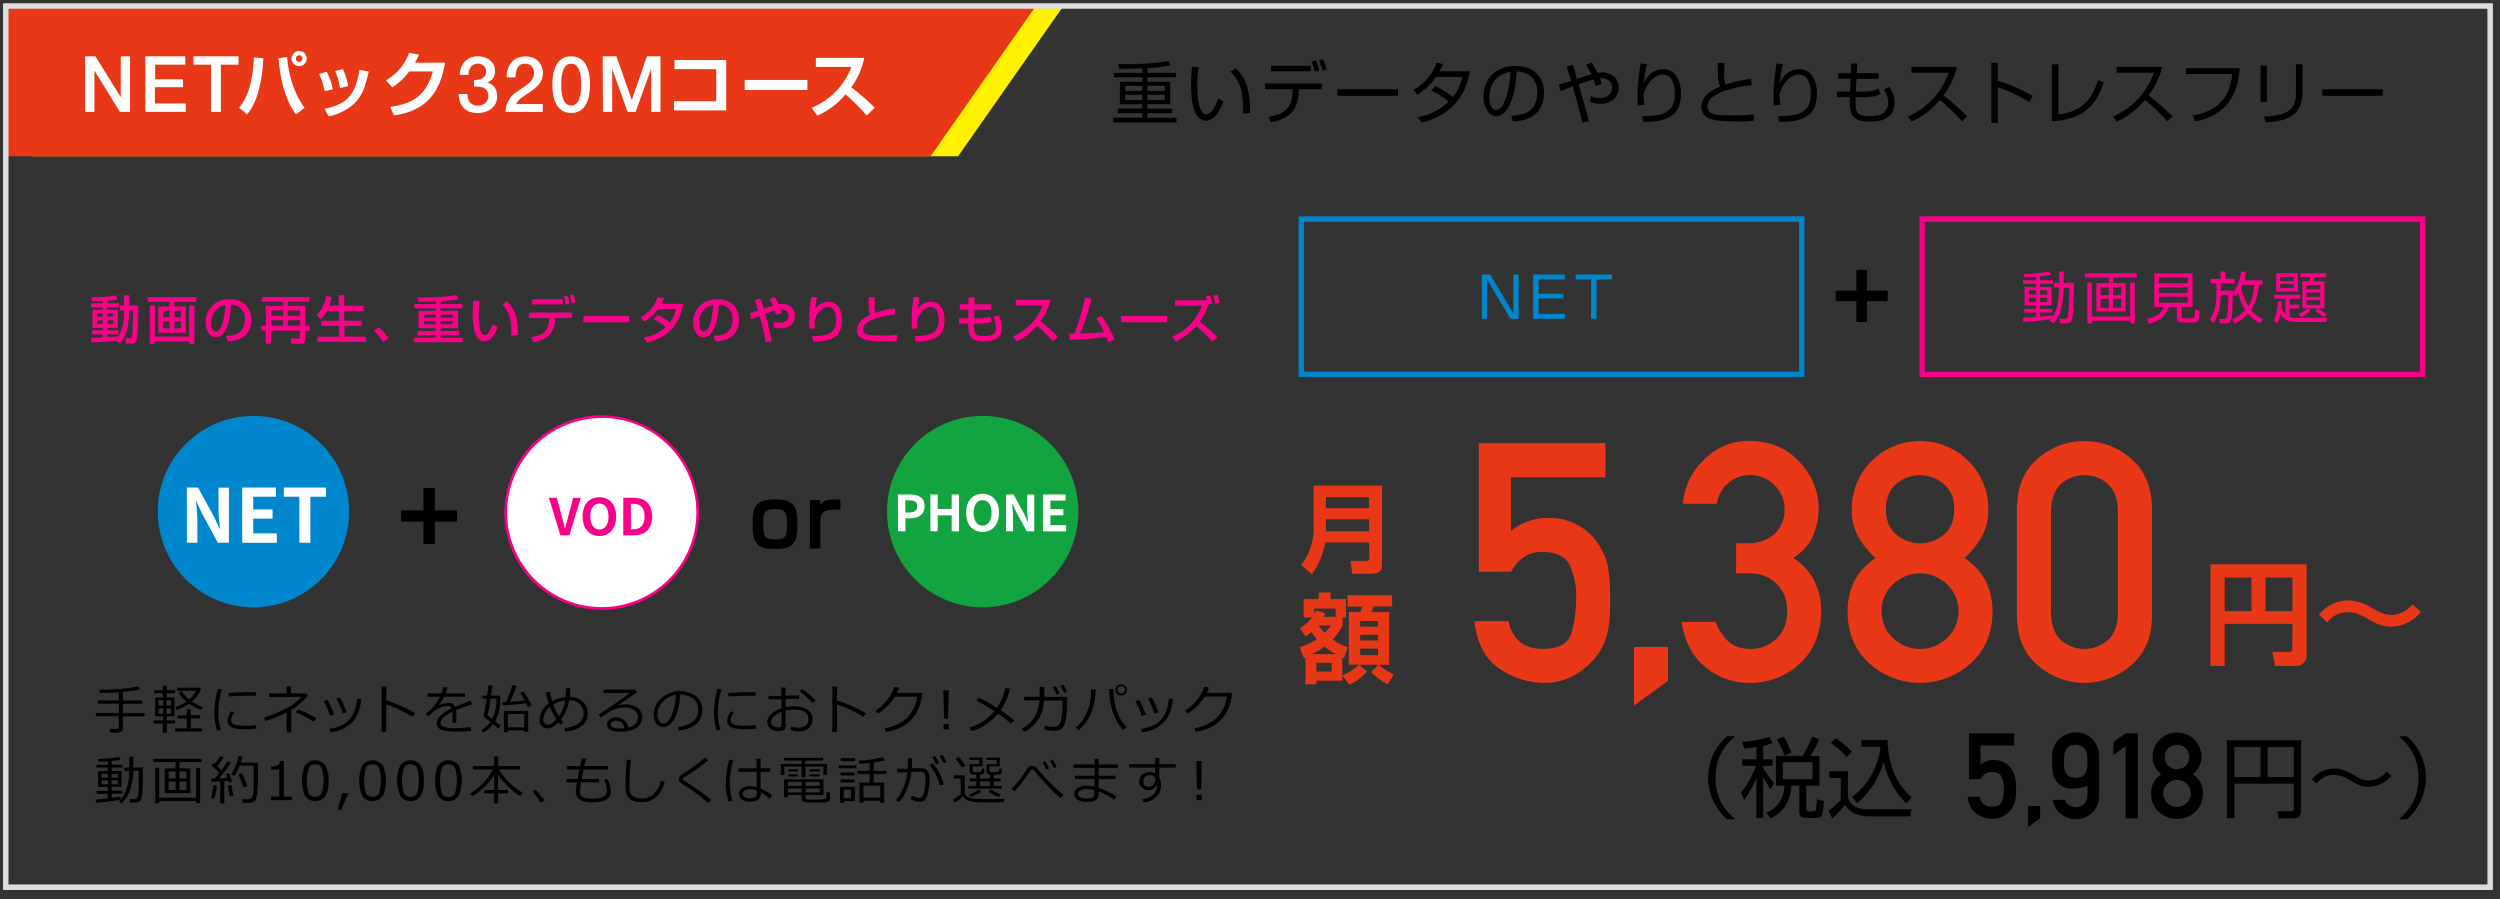 <svg id="レイヤー_1" data-name="レイヤー 1" xmlns="http://www.w3.org/2000/svg" width="912" height="328" viewBox="0 0 912 328"><rect x="0" y="0" width="912" height="328" fill="#333333" stroke="none"/><defs><style>.cls-1{fill:#fff100;}.cls-2{fill:#e93817;}.cls-3{fill:#fa0089;}.cls-4{fill:#fff;}.cls-5{fill:#ddd;}.cls-6{fill:#0086cd;}.cls-7{fill:#12a43f;}</style></defs><polygon class="cls-1" points="349.52 57 11.59 57 11.59 1.59 388.35 1.59 349.52 57"/><polygon class="cls-2" points="339.47 57 1.55 57 1.55 1.59 378.3 1.59 339.47 57"/><path d="M418.59,26.58H429v1.64H418.59v1.59h8.29V38h-8.29v1.62h9v1.67h-9v1.69h10.6v1.69H406.12V42.93h10.6V41.24h-8.91V39.57h8.91V38h-8.18V29.81h8.18V28.22H406.37V26.58h10.35V24.93c-4.08.15-6.54.15-8.43.15l-.43-1.69c.78,0,1.72,0,3.14,0a105.48,105.48,0,0,0,11.1-.53,37,37,0,0,0,4.11-.62l.72,1.57a43.14,43.14,0,0,1-8.34,1Zm-1.87,4.73h-6.19v1.86h6.19Zm0,3.26h-6.19v1.91h6.19Zm8.17-3.26h-6.3v1.86h6.3Zm0,3.26h-6.3v1.91h6.3Z"/><path d="M437.28,24.56a40.15,40.15,0,0,0-.47,6.3c0,3.78.29,7.79,1.64,9.93a2,2,0,0,0,1.67.87c1.86,0,3.26-2.94,4.35-5.83l1.84,1.2c-1.52,4.06-3.53,7-6.42,7-4.88,0-5.4-8.76-5.4-12.89,0-2.57.2-5.16.35-6.85Zm16.2,16.87c0-.57,0-1.14,0-1.94,0-8.43-2.44-11-4.63-13.41l2-1.1c1.47,1.37,5.13,4.76,5.13,14.61,0,.67,0,1.12,0,1.6Z"/><path d="M482.19,30.46v2.09h-8.36c-.05,7.74-3.53,10.75-10.13,12.09l-.92-2c5.73-1.09,8.84-3,8.69-10.1h-10V30.46Zm-4-6.45v2H463.68V24Zm1.4,2.07a16.54,16.54,0,0,0-1.12-3.63l1.56-.4a15,15,0,0,1,1.2,3.63Zm2.86-.32a22.53,22.53,0,0,0-1.27-3.69l1.47-.45a18.76,18.76,0,0,1,1.32,3.64Z"/><path d="M510,32.55v2.39H487.9V32.55Z"/><path d="M523.63,31.45a29.9,29.9,0,0,1,6.37,4,16.94,16.94,0,0,0,3.41-7.37h-9.58a20.85,20.85,0,0,1-6.74,6.4l-1.45-1.7a18.18,18.18,0,0,0,8.41-9.88l2.39.45A24,24,0,0,1,525.15,26H536.2c-.82,4.45-3.11,15.18-17.62,18.71l-1.27-2a21.38,21.38,0,0,0,11.15-5.63A29.27,29.27,0,0,0,522.14,33Z"/><path d="M551.26,42.26c3.91-.35,6-1,7.37-2.37,1.91-1.92,2.16-4.75,2.16-6.27,0-2.91-1.44-7.37-7.56-7.54-.05,5-1.92,16.28-7.42,16.28-2.91,0-4.65-3.49-4.65-7.15,0-6.17,4.33-11.15,11.72-11.15,6.92,0,10.35,4.23,10.35,9.71,0,9.46-8,10.33-11.25,10.58Zm-4.4-14.44c-3.56,2.61-3.56,6.94-3.56,7.59,0,1.87.62,4.71,2.56,4.71,1.32,0,2.14-1.32,2.64-2.27A29.93,29.93,0,0,0,551,26.2,9,9,0,0,0,546.86,27.82Z"/><path d="M580.47,22.84a17.27,17.27,0,0,1,2.34,3.76,14.27,14.27,0,0,1,1.7-.15c2.88,0,6,1.67,6,5.4,0,3.29-2.41,6-6.64,6a10.86,10.86,0,0,1-3.81-.68l.32-2.09a7.78,7.78,0,0,0,3.16.65c3.36,0,4.53-2.09,4.53-3.76,0-.6-.19-3.38-3.88-3.43l-.55,0a13.4,13.4,0,0,1,.63,2.19l-2.32.67a9.39,9.39,0,0,0-.62-2.46c-.85.25-1.32.4-5.45,1.82,2.81,9.85,2.89,10.1,3.78,13.51l-2.41.45c-1.37-5.6-1.59-6.35-3.51-13.19-2.09.75-3.09,1.14-4.36,1.67l-.74-2.27c.42-.12,3.71-1.19,4.48-1.44-.18-.55-1.55-5-1.6-5.23l2.24-.62c.15.55.58,1.89.85,2.81.1.33.57,2,.67,2.32,2.64-.9,4-1.3,5.25-1.65a12.76,12.76,0,0,0-2-3.38Z"/><path d="M600.85,23.37a41.65,41.65,0,0,0-1.15,6.74c1.42-2.91,3.91-4.88,7.12-4.88,3.63,0,6.39,3.09,6.39,8.91,0,7.67-4.33,10.33-13.73,10.33l-.43-2.11c7.07,0,11.9-1,11.9-8.09,0-1.22,0-7.05-4.38-7.05-3.48,0-5.6,3.86-6.15,4.93a6.85,6.85,0,0,0-.87,3.09c0,.27.23,2.61.25,2.91l-2.21.32a25,25,0,0,1-.18-3.31,68.46,68.46,0,0,1,1.1-12Z"/><path d="M629.09,23c-.05,1.74-.08,3-.08,4.75a5.82,5.82,0,0,0,.6,3.06,51.1,51.1,0,0,1,9.18-2.06l.25,2.34a43.7,43.7,0,0,0-10.38,2.26c-1.64.62-5.77,2.27-5.77,5.43s3.24,3.31,9.33,3.31a60.73,60.73,0,0,0,7.64-.4l0,2.31a42.29,42.29,0,0,1-6.07.28c-6.7,0-8.37-.35-10.11-1A4.5,4.5,0,0,1,620.63,39c0-3.68,3.53-6.12,7-7.46-.85-1.34-.92-1.74-1-8.56Z"/><path d="M650.44,23.37a42.45,42.45,0,0,0-1.14,6.74c1.42-2.91,3.9-4.88,7.11-4.88,3.64,0,6.4,3.09,6.4,8.91,0,7.67-4.33,10.33-13.74,10.33l-.42-2.11c7.07,0,11.9-1,11.9-8.09,0-1.22,0-7.05-4.38-7.05-3.49,0-5.6,3.86-6.15,4.93a6.85,6.85,0,0,0-.87,3.09c0,.27.22,2.61.25,2.91l-2.22.32a25.4,25.4,0,0,1-.17-3.31,69.07,69.07,0,0,1,1.09-12Z"/><path d="M675.27,23.14h2.27l-.18,3.54h8v2.06h-8.11L677,33.42h2.83c3.71,0,4.78-.75,5.4-1.17l.82,1.92c-.62.42-1.84,1.27-6.39,1.27h-2.74c0,5.67,0,6.87,5.25,6.87,2.89,0,3.93-.45,4.63-.93a4.65,4.65,0,0,0,2-3.93,8.7,8.7,0,0,0-1.55-4.83l2-.92a9.8,9.8,0,0,1,1.86,5.63c0,7-6.54,7-8.68,7-7.47,0-7.62-2.76-7.62-8.93h-4.7v-2h4.78l.19-4.68h-4.57V26.68h4.65Z"/><path d="M696,42.48a27.16,27.16,0,0,0,14.86-15.95H697.27V24.39H713.9A28.61,28.61,0,0,1,709,34.76a107,107,0,0,1,8.66,7.7l-1.84,1.84a78.36,78.36,0,0,0-8.16-7.84,28.09,28.09,0,0,1-10.28,7.86Z"/><path d="M728.81,22.92v6.59a52.08,52.08,0,0,1,12.69,5.55l-1.2,2.22a52.4,52.4,0,0,0-11.49-5.45v13h-2.39V22.92Z"/><path d="M750.89,41.73c8.54-.94,12.22-5.35,14.49-12.59l2.06,1c-2,5.57-5.22,13.51-18.91,14.06V23.47h2.36Z"/><path d="M770.85,42.48a27.16,27.16,0,0,0,14.86-15.95H772.14V24.39h16.63a28.61,28.61,0,0,1-4.93,10.37,105.35,105.35,0,0,1,8.66,7.7l-1.84,1.84a78.36,78.36,0,0,0-8.16-7.84,28,28,0,0,1-10.28,7.86Z"/><path d="M817.08,24.88c-.52,6.1-2.21,16.75-16.3,19.39l-.89-2.11C812.55,40,813.77,31.33,814.35,27h-16.9V24.88Z"/><path d="M827,37.13h-2.34V23.89H827Zm12.94-3.51c0,9.85-7.79,10.58-13.37,11.1l-.67-2.17c6.22-.34,11.65-1.26,11.65-8.16V23.47h2.39Z"/><path d="M869.24,32.55v2.39h-22.1V32.55Z"/><path d="M35,261.28v-1.2h8.4v-3.39H35.72v-1.17h7.63v-3q-4,.32-7,.31l-.15-1.18q9.68-.17,14.22-1.26l.67,1.12a48.79,48.79,0,0,1-6.25.89v3.16h7v1.17h-7v3.39h7.92v1.2H44.82v4.37a1.39,1.39,0,0,1-.54,1.13,2,2,0,0,1-1.29.43H40.16L40,265.89h2.47a1,1,0,0,0,.59-.22.67.67,0,0,0,.28-.51v-3.88Z"/><path d="M56,263.93v-1.12h3.45v-1.5H56.57v-6.85h2.85v-1.58H56.26v-1.09h3.16v-1.68h1.43v1.68h3v1.09h-3v1.58h2.8v6.85h-2.8v1.5h3v1.12h-3v3.37H59.42v-3.37Zm1.89-6.53h1.62v-2H57.86Zm1.62,1H57.86v2h1.62Zm1.26-1h1.6v-2h-1.6Zm1.6,1h-1.6v2h1.6Zm1.52,8.48v-1.15h4.25v-3.61H64.79v-1.17h3.32V258.8h1.46v2.11H73v1.17H69.57v3.61h4.11v1.15ZM69,256.71A20.32,20.32,0,0,1,64.44,259L64,258a18.07,18.07,0,0,0,4-2.06,11.73,11.73,0,0,1-2.81-3.29l1.1-.53A14,14,0,0,0,69,255.14,7.78,7.78,0,0,0,71.43,252H64.68v-1.15h8.17l.51.52a11,11,0,0,1-3.31,4.56,19.67,19.67,0,0,0,4,2L73.29,259A16.74,16.74,0,0,1,69,256.71Z"/><path d="M80.56,266.27l-1.36.31a22.52,22.52,0,0,1-1-6.75,31.85,31.85,0,0,1,1.29-8.57l1.46.26a28.79,28.79,0,0,0-1.3,8.38A22.49,22.49,0,0,0,80.56,266.27Zm12.91-.47a36.69,36.69,0,0,1-3.87.21,18.15,18.15,0,0,1-3.93-.31,3.88,3.88,0,0,1-2-1,2.59,2.59,0,0,1-.67-1.83,5.69,5.69,0,0,1,1.42-3.43l1.1.59a4,4,0,0,0-1.17,2.76A1.4,1.4,0,0,0,85,264a3.78,3.78,0,0,0,1.69.6,22.61,22.61,0,0,0,3,.15,30.7,30.7,0,0,0,3.78-.23Zm-.11-12-2.84,0c-1.3,0-3.67.09-7.08.26,0-.28,0-.71-.06-1.27q4.88-.28,7.92-.29,1.5,0,2,0v.09C93.31,252.86,93.32,253.26,93.36,253.78Z"/><path d="M106.25,267.2H104.6v-7.3A41.67,41.67,0,0,1,96.86,263l-.55-1.3a41.1,41.1,0,0,0,8.14-3.29,18.1,18.1,0,0,0,5.49-4.18H98.12v-1.27h6.44v-2.51h1.61v2.51h5.44l.73.71a21.29,21.29,0,0,1-6.09,5.34Zm9.21-5.19-1,1.22a42.76,42.76,0,0,0-6.58-3.36l.87-1.09A42.43,42.43,0,0,1,115.46,262Z"/><path d="M121.89,260.7l-1.48.48a30.6,30.6,0,0,0-2.29-5.4l1.32-.49c.54,1,.92,1.67,1.15,2.17S121.25,259,121.89,260.7Zm9.94-5.73q-.71,5.89-3.52,8.7a13.27,13.27,0,0,1-7.75,3.48l-.43-1.26c3.6-.52,6.13-1.76,7.61-3.72a13.67,13.67,0,0,0,2.54-7.34Zm-5.34,4.82-1.5.5a28.37,28.37,0,0,0-2.28-5.41l1.32-.52a29.34,29.34,0,0,1,1.33,2.66C125.54,257.48,125.91,258.4,126.49,259.79Z"/><path d="M151.46,260.2l-1,1.31a34.09,34.09,0,0,0-4.7-2.58A36.54,36.54,0,0,0,140.9,257v10h-1.68V250.5h1.7v5.06A46.71,46.71,0,0,1,151.46,260.2Z"/><path d="M166.45,263.68h-1.4v-3.1c0-.37,0-.68,0-.94q-4.35,2.17-4.35,4a1.59,1.59,0,0,0,1,1.41,10.21,10.21,0,0,0,4.11.53,40.29,40.29,0,0,0,5.93-.35l.09,1.37a44.3,44.3,0,0,1-5.2.26q-4.55,0-5.93-.79a2.5,2.5,0,0,1-1.38-2.27,3.78,3.78,0,0,1,1.22-2.6,15.39,15.39,0,0,1,4.26-2.78,1.4,1.4,0,0,0-1.39-.85,8.37,8.37,0,0,0-2.45.41,10.38,10.38,0,0,0-3.25,2.07l-1.56,1.32-.82-1a17.39,17.39,0,0,0,5.16-6.21H156v-1.22H161a14.71,14.71,0,0,0,.68-2.27l1.56.13a13.8,13.8,0,0,1-.64,2.14h7v1.22h-7.53a20,20,0,0,1-1.84,2.88l.14.07a4.93,4.93,0,0,1,1.46-.45,9,9,0,0,1,1.67-.23,2.52,2.52,0,0,1,2.5,1.37l5.57-2.14.63,1.27q-2,.65-5.85,2.09a11.1,11.1,0,0,1,.12,1.79Z"/><path d="M176.26,267.26l-.65-.94a11.59,11.59,0,0,0,3.27-3q-1.11-.87-2.34-1.74a.39.39,0,0,1-.14-.34s0-.21.12-.54.21-1,.4-2.07.39-2.3.62-3.76H176v-1.11h1.67c.27-1.84.43-3.1.46-3.77l1.53.09c-.07.68-.24,1.91-.53,3.68h3.32V255a16,16,0,0,1-1.81,8.11c.94.72,1.6,1.26,2,1.63l-.9,1.08a23.84,23.84,0,0,0-1.82-1.62A12.23,12.23,0,0,1,176.26,267.26Zm3.3-5a14.34,14.34,0,0,0,1.52-7v-.41H179c-.55,3.24-.95,5.27-1.2,6.07Zm3.87-4.89-.19-1.18,1.3-.07a28.33,28.33,0,0,0,2.29-6.17l1.58.27A34.5,34.5,0,0,1,186,256c2.28-.15,4.08-.32,5.4-.49-.57-1-1.12-1.9-1.66-2.7l1.25-.59a42.39,42.39,0,0,1,3,5.15l-1.38.58c-.17-.4-.41-.87-.7-1.4C190.35,256.82,187.49,257.08,183.43,257.34Zm7.83,9.07h-6v.67h-1.45v-7.76h8.89V267h-1.47Zm-6-1.11h6v-4.86h-6Z"/><path d="M205.51,263.54l-1.09.91c-.21-.26-.44-.56-.7-.92q-2.19,2.21-4.18,2.2a2.43,2.43,0,0,1-1.94-.89,3.29,3.29,0,0,1-.75-2.19,6.76,6.76,0,0,1,.88-3.31,8.73,8.73,0,0,1,2.42-2.76,31.89,31.89,0,0,1-1-3.94l1.44-.37a29.84,29.84,0,0,0,.84,3.5,13,13,0,0,1,4.87-1.46c.11-1.19.17-2.28.17-3.29l1.55,0c0,1.27-.09,2.35-.18,3.22a7.09,7.09,0,0,1,4.73,1.7,5.91,5.91,0,0,1-.33,8.93,10.91,10.91,0,0,1-6,1.95l-.35-1.24q7-.69,7-5.44a4.28,4.28,0,0,0-1.48-3.38,5.63,5.63,0,0,0-3.76-1.3,15.06,15.06,0,0,1-3,7C204.91,262.77,205.18,263.13,205.51,263.54Zm-2.57-1.14a24.41,24.41,0,0,1-2.33-4.55,8.15,8.15,0,0,0-1.43,1.62,5.37,5.37,0,0,0-.73,1.63,7.59,7.59,0,0,0-.19,1.71,1.59,1.59,0,0,0,.45,1.1,1.42,1.42,0,0,0,1.07.48C200.67,264.39,201.73,263.73,202.94,262.4ZM201.78,257a24.07,24.07,0,0,0,2.1,4.26,13.39,13.39,0,0,0,2.27-5.69A10.55,10.55,0,0,0,201.78,257Z"/><path d="M229.16,265.39q3.56-.86,3.55-3.65a3.11,3.11,0,0,0-1.31-2.68,5.81,5.81,0,0,0-3.48-.94,11,11,0,0,0-2.91.38,12,12,0,0,0-3.27,1.54,24.64,24.64,0,0,0-2.58,1.77l-.7-1.16q5.76-3.72,11.25-7.82l-9.57,0v-1.26h11.55l.66,1-6.67,4.61.08.11a8,8,0,0,1,2.3-.35,7.46,7.46,0,0,1,4.45,1.25,4,4,0,0,1,1.75,3.45,4.38,4.38,0,0,1-2.14,3.94,10.61,10.61,0,0,1-5.73,1.36q-4.94,0-4.93-2.72a2.14,2.14,0,0,1,1-1.79,3.75,3.75,0,0,1,2.24-.73,4.64,4.64,0,0,1,2.93,1A4.18,4.18,0,0,1,229.16,265.39Zm-1.39.24c-.36-1.81-1.35-2.71-3-2.71a2.54,2.54,0,0,0-1.37.38,1.12,1.12,0,0,0-.61,1c0,1,1.11,1.45,3.35,1.45A11.46,11.46,0,0,0,227.77,265.63Z"/><path d="M247.66,266.46l-.37-1.27a10.61,10.61,0,0,0,5.21-1.77,5.07,5.07,0,0,0,2.16-4.46,5,5,0,0,0-1.75-4.1,7.78,7.78,0,0,0-4.86-1.53,19.6,19.6,0,0,1-1.83,8.49q-1.71,3.4-4.31,3.41a2.91,2.91,0,0,1-2.53-1.37,5.85,5.85,0,0,1-.92-3.33,7.8,7.8,0,0,1,2.8-5.83,10.18,10.18,0,0,1,12.57-.79,5.91,5.91,0,0,1,2.33,4.92,6.53,6.53,0,0,1-2.35,5.44A11,11,0,0,1,247.66,266.46Zm-1.1-13a8,8,0,0,0-4.71,2.48,6.55,6.55,0,0,0-2,4.66,4.42,4.42,0,0,0,.58,2.34,1.79,1.79,0,0,0,1.61,1q1.75,0,3.08-3.3A20.86,20.86,0,0,0,246.56,253.46Z"/><path d="M262.81,266.27l-1.35.31a22.52,22.52,0,0,1-1-6.75,31.5,31.5,0,0,1,1.3-8.57l1.45.26a28.79,28.79,0,0,0-1.3,8.38A22.49,22.49,0,0,0,262.81,266.27Zm12.91-.47a36.36,36.36,0,0,1-3.86.21,18,18,0,0,1-3.93-.31,3.8,3.8,0,0,1-2-1,2.55,2.55,0,0,1-.67-1.83,5.67,5.67,0,0,1,1.41-3.43l1.1.59a4,4,0,0,0-1.16,2.76,1.4,1.4,0,0,0,.63,1.19,3.78,3.78,0,0,0,1.68.6,22.61,22.61,0,0,0,3,.15,30.7,30.7,0,0,0,3.78-.23Zm-.11-12-2.84,0q-1.95,0-7.08.26c0-.28,0-.71-.05-1.27q4.86-.28,7.91-.29,1.51,0,2,0v.09C275.56,252.86,275.58,253.26,275.61,253.78Z"/><path d="M288.34,266.19l.35-1.16a6.74,6.74,0,0,0,2.42.43,4.26,4.26,0,0,0,2.78-.82,2.87,2.87,0,0,0,1-2.35,2.83,2.83,0,0,0-1.36-2.55,7,7,0,0,0-3.79-.87,13.64,13.64,0,0,0-3.15.36v5.68c0,1.21-.92,1.82-2.75,1.82a4.42,4.42,0,0,1-2.78-.93,2.89,2.89,0,0,1-1.19-2.36,4,4,0,0,1,1.49-2.95,9.94,9.94,0,0,1,3.72-2.12v-3.25h-4.71v-1.24h4.67v-3.06h1.55v2.92h4.94V255H286.6v3a14.91,14.91,0,0,1,3.12-.34,8.89,8.89,0,0,1,4.77,1.21,3.79,3.79,0,0,1,1.92,3.37,4.29,4.29,0,0,1-1.34,3.37,5.31,5.31,0,0,1-3.66,1.21A6.65,6.65,0,0,1,288.34,266.19Zm-3.21-6.5a9.05,9.05,0,0,0-2.74,1.63,2.81,2.81,0,0,0-1.1,2,1.71,1.71,0,0,0,.81,1.53,3.21,3.21,0,0,0,1.8.52c.82,0,1.23-.28,1.23-.86Zm12.39-4.11-1.22.87a21.77,21.77,0,0,0-4.63-4.21l1-.88a23.31,23.31,0,0,1,2.61,2A20.64,20.64,0,0,1,297.52,255.58Z"/><path d="M315.88,260.2l-1,1.31a34.09,34.09,0,0,0-4.7-2.58,36.54,36.54,0,0,0-4.87-1.91v10h-1.68V250.5h1.7v5.06A46.71,46.71,0,0,1,315.88,260.2Z"/><path d="M328,250.82a14.43,14.43,0,0,1-.79,1.94h9.17l-.07,1.31a12.35,12.35,0,0,1-.49,2.2,17.52,17.52,0,0,1-.72,2.11,14.86,14.86,0,0,1-1.13,2.2,12.44,12.44,0,0,1-4,4,16.54,16.54,0,0,1-3,1.47,23.26,23.26,0,0,1-3.75,1l-.55-1.36a15.77,15.77,0,0,0,8.3-3.9,13.32,13.32,0,0,0,3.58-7.65h-8.06a18.13,18.13,0,0,1-2.76,3.47,16.58,16.58,0,0,1-3.45,2.68l-.89-1.05a16.62,16.62,0,0,0,4.37-4.05,15.33,15.33,0,0,0,2.53-4.6Z"/><path d="M346.12,251.83l-.26,10.37h-1.47l-.28-10.37Zm0,14.25h-1.93v-2h1.93Z"/><path d="M368.38,251.19a19.9,19.9,0,0,1-3.35,7.89,58.39,58.39,0,0,1,5,3.78L368.77,264a40.17,40.17,0,0,0-4.7-3.7,19.06,19.06,0,0,1-9.68,6.44l-.66-1.32a18.39,18.39,0,0,0,9-6,66,66,0,0,0-6.5-3.79l.91-1.14q3.82,2,6.51,3.71a18.65,18.65,0,0,0,3.06-7.21Z"/><path d="M381,250.57v3.64h8.28v.69c0,2.19,0,3.68-.1,4.46s-.16,1.61-.29,2.47a11.55,11.55,0,0,1-.53,2.24,4.6,4.6,0,0,1-.8,1.46,2.82,2.82,0,0,1-1.14.79,5.56,5.56,0,0,1-1.94.27,20.35,20.35,0,0,1-3.39-.37l0-1.42a15.88,15.88,0,0,0,3.15.35,4.26,4.26,0,0,0,1.27-.2,2.11,2.11,0,0,0,1.08-1,8.55,8.55,0,0,0,.74-2.77,32.77,32.77,0,0,0,.27-4.42v-1.21h-6.76A13,13,0,0,1,373.63,267l-.8-1.12a13.64,13.64,0,0,0,4.53-4.27,13.5,13.5,0,0,0,1.86-6.1h-5.59v-1.33h5.65v-3.64Zm5.53,2.37-1.08.48a22.49,22.49,0,0,0-1.38-2.66l1-.46A19.55,19.55,0,0,1,386.48,252.94Zm2.75-.59-1.08.44a17.77,17.77,0,0,0-1.36-2.61l1-.46A23.53,23.53,0,0,1,389.23,252.35Z"/><path d="M399.67,251.46a23.71,23.71,0,0,1-1.73,9,16.83,16.83,0,0,1-4.51,5.95l-.95-1a16.85,16.85,0,0,0,1.91-2,13,13,0,0,0,1.44-2.2,25.27,25.27,0,0,0,1.11-2.42,14.19,14.19,0,0,0,.77-3.09,35.58,35.58,0,0,0,.35-4.28ZM411,265.23l-1.22,1.06a16.71,16.71,0,0,1-2.8-4.05,19.55,19.55,0,0,1-1.81-5.64,31.9,31.9,0,0,1-.54-5.25h1.57v.15a24.94,24.94,0,0,0,1.13,7.6A15.31,15.31,0,0,0,411,265.23Zm-4.1-13.57a1.87,1.87,0,0,1,.63-1.43,2.1,2.1,0,0,1,1.46-.57,2,2,0,0,1,1.51.6,2,2,0,0,1,0,2.87,2.14,2.14,0,0,1-3,0A2,2,0,0,1,406.91,251.66ZM409,253a1.38,1.38,0,0,0,1-.39,1.27,1.27,0,0,0,.41-.94,1.36,1.36,0,0,0-.41-1,1.31,1.31,0,0,0-1-.4,1.28,1.28,0,0,0-.94.4,1.26,1.26,0,0,0-.41.95A1.38,1.38,0,0,0,409,253Z"/><path d="M418,260.7l-1.48.48a30.6,30.6,0,0,0-2.29-5.4l1.32-.49c.54,1,.92,1.67,1.15,2.17S417.36,259,418,260.7Zm9.94-5.73q-.7,5.89-3.52,8.7a13.27,13.27,0,0,1-7.75,3.48l-.43-1.26c3.6-.52,6.13-1.76,7.61-3.72a13.67,13.67,0,0,0,2.54-7.34Zm-5.34,4.82-1.5.5a28.37,28.37,0,0,0-2.28-5.41l1.32-.52a29.34,29.34,0,0,1,1.33,2.66C421.65,257.48,422,258.4,422.6,259.79Z"/><path d="M441,250.82a13.22,13.22,0,0,1-.79,1.94h9.17l-.07,1.31a13,13,0,0,1-.48,2.2,19.55,19.55,0,0,1-.73,2.11,14,14,0,0,1-1.13,2.2,12.38,12.38,0,0,1-1.68,2.13,12.59,12.59,0,0,1-2.31,1.83,16.54,16.54,0,0,1-3,1.47,23.42,23.42,0,0,1-3.74,1l-.56-1.36a15.77,15.77,0,0,0,8.3-3.9,13.26,13.26,0,0,0,3.58-7.65H439.5a18.59,18.59,0,0,1-2.77,3.47,16.79,16.79,0,0,1-3.44,2.68l-.89-1.05a16.78,16.78,0,0,0,4.37-4.05,15.28,15.28,0,0,0,2.52-4.6Z"/><path d="M35.16,292.83l-.28-1.18c.8,0,2.28-.19,4.44-.43V289.6H35.25v-1.09h4.07v-1.43H35.77V281.3h3.55V280H35.24V279h4.08V277.7c-1.34.11-2.43.16-3.27.16h-.16l-.16-1a43.32,43.32,0,0,0,7.7-.76l.49,1.07c-.7.14-1.75.29-3.17.43V279h3.93V280H40.75v1.26h3.59v5.78H40.75v1.43H44.6v1.09H40.75v1.46c1.65-.18,2.72-.31,3.21-.4v1.06A73,73,0,0,1,35.16,292.83Zm4.21-10.52H37.05v1.42h2.32Zm0,2.35H37.05v1.42h2.32ZM43,282.31H40.71v1.42H43Zm0,2.35H40.71v1.42H43Zm4.48,8.15-.15-1.29h1.49a1.51,1.51,0,0,0,1.07-.33,3.37,3.37,0,0,0,.52-1.71,39.75,39.75,0,0,0,.19-4.58l0-3.72h-2a21.8,21.8,0,0,1-1.16,7.07,11.67,11.67,0,0,1-3.1,4.82l-.93-.77a10.6,10.6,0,0,0,2.65-4.3,20,20,0,0,0,1.09-6.82h-1.8V280h1.8V276h1.45V280H52.1v5.21c0,1.45-.08,2.74-.17,3.84a12.78,12.78,0,0,1-.33,2.31,1.83,1.83,0,0,1-.32.62,1.78,1.78,0,0,1-.52.46,2.1,2.1,0,0,1-.68.27C49.91,292.79,49.06,292.8,47.52,292.81Z"/><path d="M64.06,280.3V278H56V276.8H73.51V278h-8v2.32h3.91v9h-9.3v-9ZM56.65,293V280.12h1.43V291H71.54V280.12H73V293H71.54v-.83H58.08V293Zm4.88-9h2.53v-2.59H61.53Zm2.53,1.11H61.53v3.08h2.53ZM65.5,284H68v-2.59H65.5ZM68,285.11H65.5v3.08H68Z"/><path d="M78.14,291.39l-1.23-.23a17.13,17.13,0,0,0,.85-4.74l1.38.09A19.74,19.74,0,0,1,78.14,291.39Zm2.19,1.7V285c-1.27.09-2.32.15-3.17.19L77,284l1.35,0c.52-.6,1.07-1.28,1.65-2-.9-.93-1.86-1.86-2.86-2.78l.94-.85a4.58,4.58,0,0,1,.35.31,17.68,17.68,0,0,0,1.89-2.92l1.3.48a28.06,28.06,0,0,1-2.38,3.21l1.54,1.54a25.81,25.81,0,0,0,2.16-3.28l1.34.53a57.35,57.35,0,0,1-4.46,5.72l3.11-.17q-.32-1-.48-1.41l1.12-.32a31.43,31.43,0,0,1,1.09,3.11l-1.22.31a5.93,5.93,0,0,0-.19-.67l-1.43.15v8.18Zm3.45-2.53-.63-4,1.3-.15.64,4Zm10.3-6a39.87,39.87,0,0,1-.21,4.47,11,11,0,0,1-.45,2.41,2.19,2.19,0,0,1-.87,1,2.77,2.77,0,0,1-1.49.44H88.48l-.2-1.32h1.48a7.43,7.43,0,0,0,1.3-.07,1.28,1.28,0,0,0,.62-.36,2.09,2.09,0,0,0,.48-.88,12.24,12.24,0,0,0,.3-2.28c.07-1.12.11-2.59.11-4.4v-4.28H87.4A16.69,16.69,0,0,1,85.52,283l-1.16-.57A18.52,18.52,0,0,0,87,275.77l1.49.22a19.22,19.22,0,0,1-.66,2.23h6.28Zm-5.18,2.71c-1-2.48-1.59-4.05-1.93-4.73l1.29-.49a43.49,43.49,0,0,1,2,4.72Z"/><path d="M106.45,291.89H98.86v-1.3h3v-9.8h-3v-1.15a4.79,4.79,0,0,0,2.49-.5,1.91,1.91,0,0,0,.84-1.54h1.34v13h2.92Z"/><path d="M115,292.19a4.11,4.11,0,0,1-3.7-1.8,13.87,13.87,0,0,1,0-11.22,4.66,4.66,0,0,1,7.37,0,10.41,10.41,0,0,1,1.19,5.6,10.57,10.57,0,0,1-1.18,5.62A4.1,4.1,0,0,1,115,292.19Zm0-13.38a2.49,2.49,0,0,0-2.34,1.28,15.37,15.37,0,0,0,0,9.36,2.77,2.77,0,0,0,4.68,0,15.47,15.47,0,0,0,0-9.33A2.46,2.46,0,0,0,115,278.81Z"/><path d="M127.12,289.31l-2.67,6.08h-1.26l1.66-6.08Z"/><path d="M135.89,292.19a4.11,4.11,0,0,1-3.7-1.8,13.93,13.93,0,0,1,0-11.22,4.66,4.66,0,0,1,7.37,0,10.32,10.32,0,0,1,1.19,5.6,10.48,10.48,0,0,1-1.18,5.62A4.09,4.09,0,0,1,135.89,292.19Zm0-13.38a2.51,2.51,0,0,0-2.35,1.28,15.37,15.37,0,0,0,0,9.36,2.78,2.78,0,0,0,4.69,0,15.47,15.47,0,0,0,0-9.33A2.47,2.47,0,0,0,135.89,278.81Z"/><path d="M149.75,292.19a4.11,4.11,0,0,1-3.7-1.8,13.93,13.93,0,0,1,0-11.22,4.66,4.66,0,0,1,7.37,0,10.31,10.31,0,0,1,1.2,5.6,10.47,10.47,0,0,1-1.19,5.62A4.08,4.08,0,0,1,149.75,292.19Zm0-13.38a2.51,2.51,0,0,0-2.35,1.28,15.37,15.37,0,0,0,0,9.36,2.78,2.78,0,0,0,4.69,0,15.47,15.47,0,0,0,0-9.33A2.47,2.47,0,0,0,149.75,278.81Z"/><path d="M163.61,292.19a4.11,4.11,0,0,1-3.7-1.8,10.41,10.41,0,0,1-1.18-5.61c0-2.54.39-4.41,1.19-5.61a4.66,4.66,0,0,1,7.37,0,13.82,13.82,0,0,1,0,11.22A4.08,4.08,0,0,1,163.61,292.19Zm0-13.38a2.51,2.51,0,0,0-2.35,1.28,15.57,15.57,0,0,0,0,9.36,2.5,2.5,0,0,0,2.35,1.29,2.48,2.48,0,0,0,2.34-1.29,15.47,15.47,0,0,0,0-9.33A2.47,2.47,0,0,0,163.61,278.81Z"/><path d="M172.27,290.49l-.71-1.05a22.29,22.29,0,0,0,8.23-8.73h-7.3v-1.23h7.74v-3.54h1.54v3.54h7.9v1.23H182a25.85,25.85,0,0,0,8.68,8.49l-.85,1.25a23.71,23.71,0,0,1-4.64-3.66,27.33,27.33,0,0,1-3.49-4.17v5.57h3.59v1.23h-3.59v3.65h-1.47v-3.65H176.7v-1.23h3.57V282.7a20.64,20.64,0,0,1-4.2,5A22,22,0,0,1,172.27,290.49Z"/><path d="M198.54,292l-1.3.83a31.4,31.4,0,0,0-2.94-4l1.11-.77Q197.48,290.46,198.54,292Z"/><path d="M218.57,285.39H212a27.12,27.12,0,0,0-.45,3.54q0,2.44,4.43,2.44,5.43,0,5.43-2.8a8.14,8.14,0,0,0-1.09-4l1.2-.41a9.15,9.15,0,0,1,1.34,4.61q0,3.93-6.88,3.93-5.88,0-5.88-3.81a24.89,24.89,0,0,1,.37-3.47h-3.8v-1.26h4c.14-.8.37-1.95.69-3.43h-4.59v-1.28h4.87q.19-.9.66-2.73l1.52.1-.63,2.63h8.55v1.28h-8.84c-.27,1.18-.5,2.33-.7,3.43h6.36Z"/><path d="M242.45,285.28a11.12,11.12,0,0,1-3.15,5.55,7.93,7.93,0,0,1-5.35,1.78,9.17,9.17,0,0,1-2.27-.25,5.2,5.2,0,0,1-1.7-.76,3.86,3.86,0,0,1-1.14-1.27,4.71,4.71,0,0,1-.54-1.65,24.84,24.84,0,0,1-.12-2.94c0-2.33.14-5.18.42-8.57h1.55a83.85,83.85,0,0,0-.5,8.64q0,1.32.06,2.22a3.45,3.45,0,0,0,.55,1.67,2.93,2.93,0,0,0,1.45,1.16,6.19,6.19,0,0,0,2.39.4,6.35,6.35,0,0,0,4.26-1.44,10.23,10.23,0,0,0,2.76-5Z"/><path d="M259.43,291.78l-1.18,1.16a50,50,0,0,0-6.47-5.09l-1.89-1.23c-.83-.54-1.34-.91-1.56-1.09a2.31,2.31,0,0,1-.51-.62,1.46,1.46,0,0,1-.19-.71,2.24,2.24,0,0,1,1.16-1.71q3.38-2.16,5.05-3.4c1.12-.83,2.24-1.74,3.34-2.73l1.16,1a74.38,74.38,0,0,1-7.88,5.7,8.08,8.08,0,0,0-1.1.69.57.57,0,0,0-.22.44.49.49,0,0,0,.14.36,12.32,12.32,0,0,0,1.15.79c2.53,1.64,4.42,2.91,5.65,3.8S258.43,290.9,259.43,291.78Z"/><path d="M267.17,292.08l-1.41.31a22.75,22.75,0,0,1-1-6.75,31.82,31.82,0,0,1,1.3-8.56l1.45.25a27.92,27.92,0,0,0-1.3,8.15A23.34,23.34,0,0,0,267.17,292.08Zm14.48-1.91-.85,1.17a26.74,26.74,0,0,0-3.27-2.35v.58a2.53,2.53,0,0,1-.95,2.15,5.57,5.57,0,0,1-3.23.71,4.63,4.63,0,0,1-2.64-.74,2.31,2.31,0,0,1-1.1-2,2.48,2.48,0,0,1,1.05-2.08,4,4,0,0,1,2.53-.8,11.22,11.22,0,0,1,2.84.35v-5.59h-6.65v-1.28H276v-3.47h1.48v3.47H281v1.28h-3.53v6.11A15.31,15.31,0,0,1,281.65,290.17Zm-5.54-.6v-1.15a7.48,7.48,0,0,0-2.89-.48,2.81,2.81,0,0,0-1.61.45,1.4,1.4,0,0,0-.63,1.22,1.32,1.32,0,0,0,.73,1.19,3.28,3.28,0,0,0,1.72.43C275.22,291.23,276.11,290.68,276.11,289.57Z"/><path d="M300.38,282.69v-3.05h-6.55v3.89h-1.45v-3.89h-6.24v3.05h-1.3v-4h7.54v-1.22h-6.33v-1h14.22l0,1h-6.46v1.22h7.9v4Zm-13,7.33v.81H286v-6.55h14.42V290h-6.58v.83a.74.74,0,0,0,.19.55.88.88,0,0,0,.54.25q.36,0,1.14.09c.52,0,1,0,1.59,0s1.29,0,2-.06,1.13-.06,1.31-.09a.92.92,0,0,0,.48-.19,1.06,1.06,0,0,0,.3-.47,11.86,11.86,0,0,0,.15-2l1.23.18v2.11a1.35,1.35,0,0,1-.18.7,1.41,1.41,0,0,1-.49.48,2.18,2.18,0,0,1-.63.27,12.74,12.74,0,0,1-1.81.11c-1,0-1.92,0-2.77,0a28.06,28.06,0,0,1-3.13-.11,1.66,1.66,0,0,1-1.07-.5,1.54,1.54,0,0,1-.32-1.06V290Zm.06-3.31h5v-1.48h-5Zm5,.91h-5v1.44h5Zm-4.88-6.16v-.82H291v.82Zm0,1.79v-.81H291v.81Zm6.34,3.46H299v-1.48h-5.19Zm5.19.91h-5.19v1.44H299Zm-3.73-6.16v-.82H299v.82Zm0,1.79v-.81H299v.81Z"/><path d="M306,280.29v-1.07h6.39v1.07Zm1.81,11.95v.69h-1.38V287h5.41v5.23Zm-1.14-14.56V276.6h5.24v1.08Zm0,5.21v-1.07h5.11v1.07Zm0,2.54v-1.09h5.11v1.09Zm3.79,2.63h-2.67v3.13h2.67Zm10.68,4.06H315v.73h-1.47V285.5h3.72v-3.16h-4.5v-1.16h4.5v-2.86c-1.09.12-2.31.22-3.66.31l-.32-1.14a39.57,39.57,0,0,0,8.81-1.29l.67,1.11a32,32,0,0,1-4,.82v3.05h4.64v1.16h-4.64v3.16h3.81v7.35h-1.46ZM315,291h6.13v-4.37H315Z"/><path d="M332.69,278.3c0,.57,0,1.21-.09,1.94h3.63a2.55,2.55,0,0,1,2.11,1,4,4,0,0,1,.76,2.51,21.16,21.16,0,0,1-.8,6.31c-.54,1.67-1.48,2.51-2.82,2.51a7.78,7.78,0,0,1-3.29-1.12l.46-1.2a11.78,11.78,0,0,0,1.42.54,5,5,0,0,0,1.26.3,1.35,1.35,0,0,0,1.23-.82,8,8,0,0,0,.76-2.32,18.48,18.48,0,0,0,.29-3.56,3.62,3.62,0,0,0-.5-2.38,1.83,1.83,0,0,0-1.34-.49h-3.29a22.35,22.35,0,0,1-1.53,6.16,16.69,16.69,0,0,1-3,5l-1.06-.77a19,19,0,0,0,2.44-4.06,20,20,0,0,0,1.64-6.13h-3.7v-1.26h3.85c0-.44.07-1.71.07-3.81h1.52Zm11.6,7.84-1.48.38a17.12,17.12,0,0,0-3.75-7.37l1.11-.76a15.59,15.59,0,0,1,2.48,3.58A17.39,17.39,0,0,1,344.29,286.14Zm-1.72-7.75-1.09.48a22.87,22.87,0,0,0-1.37-2.64l1-.47A20.44,20.44,0,0,1,342.57,278.39Zm2.71-.38-1.09.44a19.36,19.36,0,0,0-1.35-2.62l1-.48A22.48,22.48,0,0,1,345.28,278Z"/><path d="M366.11,292.68l-7.67,0a16.64,16.64,0,0,1-4.9-.54,3.82,3.82,0,0,1-2.26-1.66,11.44,11.44,0,0,1-3.1,2.36l-.51-1.27a11.83,11.83,0,0,0,1.45-.84,11.11,11.11,0,0,0,1.33-1V284h-2.51v-1.17h4v6.07a1.86,1.86,0,0,0,.63,1.45,3.14,3.14,0,0,0,1.46.75c.56.13,1.09.23,1.58.3s1.92.11,4.28.11q4.58,0,6.51-.13Zm-15.25-12.59a22.06,22.06,0,0,0-2.26-3.26l1.2-.74c1,1.25,1.81,2.32,2.39,3.19Zm11.66,2.54V284h2.56v1h-2.56v1.7h3v1H353.16v-1h3V285h-2.45v-1h2.45v-1.38c-.77,0-1.28-.06-1.51-.1a1.14,1.14,0,0,1-.64-.38,1.09,1.09,0,0,1-.3-.79v-2.57h3.56v-1.58h-3.6v-.85h4.74v3.21H354.8V281c0,.29.09.48.27.55a4.79,4.79,0,0,0,1.4.11c.9,0,1.4-.07,1.5-.22a2.17,2.17,0,0,0,.16-1.07l.95.08v1q0,1.08-1.2,1.14l-.38,0V284h3.61v-1.44l-.27,0a1.17,1.17,0,0,1-1-1.18v-2.57h3.73v-1.58h-3.77v-.85h4.9v3.21h-3.73V281c0,.29.09.48.27.55a5.17,5.17,0,0,0,1.47.11,3.28,3.28,0,0,0,1.57-.19,2,2,0,0,0,.18-1.1l1,.08v1a1.1,1.1,0,0,1-.29.81,1.41,1.41,0,0,1-.91.33c-.4,0-.92.05-1.53.05Zm-8.47,8.07-.5-.92A14.81,14.81,0,0,0,357.1,288l.89.8a11.62,11.62,0,0,1-1.87,1.09A14.49,14.49,0,0,1,354.05,290.7Zm3.45-4h3.61V285H357.5Zm6.86,4.05a12.17,12.17,0,0,1-3.76-2l.89-.81a15.12,15.12,0,0,0,3.59,1.84Z"/><path d="M388,289.94l-1.05,1.25a34.35,34.35,0,0,1-3-2.68c-1-1-2.79-2.94-5.48-5.93l-1.42-1.7a.58.58,0,0,0-.45-.19.71.71,0,0,0-.56.27c-.81,1.24-1.76,2.58-2.84,4a48.43,48.43,0,0,1-3.16,3.78l-.94-1a47.59,47.59,0,0,0,5-6.32c.3-.5.55-.89.76-1.17a2,2,0,0,1,.73-.65,1.9,1.9,0,0,1,1-.23,2.19,2.19,0,0,1,1.67.83c1.11,1.36,2.62,3,4.51,5A40.7,40.7,0,0,0,388,289.94Zm-5.26-9.61-1.09.48a22.87,22.87,0,0,0-1.37-2.64l1-.47A20.44,20.44,0,0,1,382.72,280.33Zm2.75-.58-1.09.45a19.36,19.36,0,0,0-1.35-2.62l1-.48A24.73,24.73,0,0,1,385.47,279.75Z"/><path d="M407.26,290.46l-.81,1.25a22.92,22.92,0,0,0-5.7-3v1.4q0,2.44-4.5,2.44a5.87,5.87,0,0,1-3.08-.77,2.36,2.36,0,0,1-1.29-2.11,2.53,2.53,0,0,1,1.23-2.21,5.25,5.25,0,0,1,3-.82,13,13,0,0,1,3.17.35v-2.78h-7.16V283h7.16v-2.89h-7.67v-1.24h7.67v-2h1.47v2h7v1.24h-7V283h6.2v1.24h-6.2v3.12A34.28,34.28,0,0,1,407.26,290.46Zm-8-.8v-1.33a9.44,9.44,0,0,0-3.21-.45,3.9,3.9,0,0,0-1.91.48,1.4,1.4,0,0,0-.88,1.25,1.36,1.36,0,0,0,.88,1.25,5,5,0,0,0,2.22.43,5.9,5.9,0,0,0,1.85-.21,2,2,0,0,0,.81-.48A1.44,1.44,0,0,0,399.28,289.66Z"/><path d="M428.91,280h-6v3.64a6.08,6.08,0,0,1,.62,3,5.5,5.5,0,0,1-1.84,4.19,7.15,7.15,0,0,1-4.55,1.87l-.38-1.18a6.18,6.18,0,0,0,3.81-1.56,4.51,4.51,0,0,0,1.55-3.47,5.92,5.92,0,0,0,0-.64,2.77,2.77,0,0,1-1.11,1.73,3.45,3.45,0,0,1-2.09.63,3.28,3.28,0,0,1-2.33-.88,2.83,2.83,0,0,1-1-2.19,3.34,3.34,0,0,1,1.08-2.54,3.66,3.66,0,0,1,2.63-1,3.39,3.39,0,0,1,2.09.69V280h-9.48v-1.24h9.48v-2.26h1.52v2.26h6Zm-7.47,3.84a2.28,2.28,0,0,0-2.25-1.07,2.08,2.08,0,0,0-1.49.69,2.12,2.12,0,0,0-.64,1.52,2.1,2.1,0,0,0,.51,1.48A1.79,1.79,0,0,0,419,287a2.28,2.28,0,0,0,1.78-.73,2.81,2.81,0,0,0,.7-1.91Z"/><path d="M438.4,277.65,438.14,288h-1.47l-.28-10.37Zm0,14.24h-1.93v-2h1.93Z"/><path class="cls-3" d="M42.24,124.29c-3.43.42-6.5.55-8.85.64l-.19-1.73c1.09,0,2.28,0,4.26-.11V122H33.63v-1.53h3.83v-.86H33.75v-6.63h3.71v-.85H33.2v-1.52h4.26v-.81c-1.79.07-2.9.07-3.83.07l-.22-1.47c4.8,0,6.32-.13,8.9-.67l.62,1.46a16.72,16.72,0,0,1-3.78.51v.91h4.24v1.52H39.15v.85H43v6.63h-3.8v.86h4V122h-4v1c1.9-.11,3-.22,4-.34.83-1.35,2-3.42,2.09-9.32H43.73v-1.9h1.52v-3.74h1.9v3.74h3.34c0,2.24-.08,11-.66,12.56a1.77,1.77,0,0,1-2.06,1.32H46l-.32-1.92h1.54c.7,0,.81-.34.87-.49.32-1.07.48-8.12.48-9.57H47.15c-.15,7.44-1.86,10.17-3.42,12Zm-6.84-10v1.23h2.06v-1.23Zm0,2.51v1.3h2.06v-1.3Zm3.75-2.51v1.23H41.3v-1.23Zm0,2.51v1.3H41.3v-1.3Z"/><path class="cls-3" d="M71.63,110.13H63.69v1.68h4.1v9.6h-10v-9.6h4.09v-1.68h-8v-1.77H71.63Zm-17,1.32h1.86v11.32H69V111.45h1.93v14H69v-.88H56.53v.88H54.67Zm4.91,1.94v2.32h2.3v-2.32Zm0,3.86v2.56h2.3v-2.56Zm4.11-3.86v2.32H66v-2.32Zm0,3.86v2.56H66v-2.56Z"/><path class="cls-3" d="M82.49,122.52c2.24-.09,6.84-.3,6.84-6.14a4.85,4.85,0,0,0-5-5.19c-.31,3.12-.63,6.49-2.06,9.19C82,121,80.89,123,78.71,123c-2.47,0-3.71-2.82-3.71-5.46,0-4.54,3.2-8.36,8.79-8.36,6.25,0,7.89,4.29,7.89,7.38,0,7.48-6.68,7.83-8.64,7.93Zm-5.44-4.67c0,2,.79,3.11,1.73,3.11,2.53,0,3.26-7,3.45-9.68C77.73,112.07,77.05,116.2,77.05,117.85Z"/><path class="cls-3" d="M112.86,110.08H105v1.5h6.33v7.27H113v1.77h-1.68v3.09c0,1.58-.88,1.67-2.16,1.67H106.3l-.3-1.88h2.92c.49,0,.49-.26.49-.47v-2.41H98.83v4.76H96.94v-4.76H95.27v-1.77h1.67v-7.27h6.29v-1.5H95.46v-1.74h17.4Zm-14,3.18v1.92h4.4v-1.92Zm0,3.54v2h4.4v-2Zm6.15-3.54v1.92h4.43v-1.92Zm0,3.54v2h4.43v-2Z"/><path class="cls-3" d="M119.21,113.45a11.37,11.37,0,0,1-2.26,3L115.48,115c.75-.75,2.5-2.54,3.54-7l2,.38a19.71,19.71,0,0,1-1,3.12h3.58V107.7h2v3.84h7v1.91h-7V117h6.37v1.92H125.7v3.9h7.74v1.94H115.82v-1.94h7.85v-3.9h-6.44V117h6.44v-3.5Z"/><path class="cls-3" d="M139.77,124.76a34,34,0,0,0-3.33-4.14l1.73-1.22a30,30,0,0,1,3.6,4Z"/><path class="cls-3" d="M158.9,110c-1,0-2.78.09-6.23.08l-.43-1.62c1,0,1.6,0,2.65,0a70.71,70.71,0,0,0,11.68-.83l.71,1.52a50.14,50.14,0,0,1-6.53.74v1h7.89v1.58h-7.89v.92h6.34v6.34h-6.34v1h6.78v1.55h-6.78v.92h8v1.64H150.92V123.2h8v-.92h-6.66v-1.55h6.66v-1h-6.23v-6.34h6.23v-.92h-7.76v-1.58h7.76Zm-4.31,4.82v1.07h4.31v-1.07Zm0,2.39v1.07h4.31v-1.07Zm6.16-2.39v1.07h4.42v-1.07Zm0,2.39v1.07h4.42v-1.07Z"/><path class="cls-3" d="M175,109.83a27,27,0,0,0-.36,4.63c0,1.85.15,6,1.26,7.27a1.38,1.38,0,0,0,1,.47c1.2,0,2.18-2.07,2.86-3.93l1.81,1c-1.28,3.5-2.86,5.19-4.86,5.19-3.56,0-4.27-5.36-4.27-10.11,0-2.11.16-3.88.24-4.76Zm11.56,12.58c-.06-3.54-.09-5.37-.89-7.49a10.1,10.1,0,0,0-2.41-3.9l1.68-1.24c2.35,2.54,4,5.1,4,12.5Z"/><path class="cls-3" d="M208.65,114V116h-6.16l0,.55c-.32,4.55-2,7.17-7.83,8.32l-.9-1.92c3.65-.51,6.36-1.53,6.53-6.42l0-.53h-7.34V114Zm-3.33-4.86v1.92H194.11v-1.92Zm.88,1.92a12.61,12.61,0,0,0-.47-3l1.37-.2a16.29,16.29,0,0,1,.61,3Zm2.3-.43a15.06,15.06,0,0,0-.59-2.9l1.3-.26a15.05,15.05,0,0,1,.66,2.88Z"/><path class="cls-3" d="M229.51,115.29v2.28H212.79v-2.28Z"/><path class="cls-3" d="M239.94,115a16.5,16.5,0,0,1,4.37,2.67,11.34,11.34,0,0,0,2.24-4.91H240a15,15,0,0,1-4.95,4.56l-1.41-1.58a12.68,12.68,0,0,0,6.3-7.37l2.28.44a19,19,0,0,1-1,2h8c-.49,2.92-2.09,11.6-13.22,14.18l-1.23-1.86a15.21,15.21,0,0,0,8-3.84,19,19,0,0,0-4.34-2.83Z"/><path class="cls-3" d="M260.4,122.52c2.24-.09,6.83-.3,6.83-6.14a4.85,4.85,0,0,0-5-5.19c-.3,3.12-.62,6.49-2,9.19-.32.58-1.43,2.65-3.62,2.65-2.46,0-3.71-2.82-3.71-5.46,0-4.54,3.2-8.36,8.8-8.36,6.25,0,7.89,4.29,7.89,7.38,0,7.48-6.69,7.83-8.65,7.93ZM255,117.85c0,2,.79,3.11,1.73,3.11,2.52,0,3.26-7,3.44-9.68C255.63,112.07,255,116.2,255,117.85Z"/><path class="cls-3" d="M282.57,108.36a15.42,15.42,0,0,1,1.54,2.6,9.91,9.91,0,0,1,1.13-.07c2.77,0,4.71,1.48,4.71,4.27s-1.83,4.61-5.12,4.61a8.48,8.48,0,0,1-2.68-.43l.21-2a6.13,6.13,0,0,0,2.22.4c2.5,0,3.13-1.66,3.13-2.56,0-.64-.32-2.37-2.79-2.32.15.49.23.81.36,1.36l-2.17.52c-.11-.41-.19-.71-.41-1.44-1.34.37-2.28.71-3.54,1.18.81,3,1.33,5,2.41,10l-2.26.32a85,85,0,0,0-2.19-9.54l-3,1.09-.64-2.15c.85-.22,1.3-.34,3.09-.94-.47-1.49-.79-2.52-1.2-3.78l2.12-.59c.27.81.59,1.87,1.13,3.71.55-.19,3-1,3.41-1.09a17.46,17.46,0,0,0-1.28-2.3Z"/><path class="cls-3" d="M298.08,108.53a29.47,29.47,0,0,0-.71,4.22,5.92,5.92,0,0,1,4.87-2.69c2.53,0,4.94,2.14,4.94,6.53,0,5.37-2.6,8-10.49,8l-.4-2c4.26-.06,8.74-.25,8.74-5.92,0-4-1.84-4.7-2.88-4.7-.62,0-3.52.24-5,5.08a14,14,0,0,0,.21,2.71l-2.05.21a19.9,19.9,0,0,1-.15-2.85,46.88,46.88,0,0,1,.79-8.79Z"/><path class="cls-3" d="M319.08,108.42c0,.56,0,1.69,0,3.9a2.92,2.92,0,0,0,.38,1.75,36.34,36.34,0,0,1,6.95-1.6l.24,2.22c-4.82.49-11.86,2.15-11.86,5.46,0,2,1.9,2.26,7.06,2.26a46,46,0,0,0,5.43-.3v2.16a25.9,25.9,0,0,1-4.34.23c-5.38,0-10.33-.09-10.33-4.09,0-3.18,3.35-4.93,5-5.63-.53-.6-.81-.92-.72-6.36Z"/><path class="cls-3" d="M335.5,108.53a29.35,29.35,0,0,0-.72,4.22,5.93,5.93,0,0,1,4.88-2.69c2.52,0,4.93,2.14,4.93,6.53,0,5.37-2.6,8-10.49,8l-.39-2c4.25-.06,8.73-.25,8.73-5.92,0-4-1.84-4.7-2.88-4.7-.62,0-3.52.24-5,5.08a14.32,14.32,0,0,0,.2,2.71l-2.05.21a19.9,19.9,0,0,1-.15-2.85,46.88,46.88,0,0,1,.79-8.79Z"/><path class="cls-3" d="M353.31,108.53h2.2l-.05,2.49h6.14v2h-6.18l-.06,3.12h1.17a20.27,20.27,0,0,0,4.71-.56l.62,1.86a23.07,23.07,0,0,1-5.65.64h-.88c0,3.86.22,4.48,3.86,4.48,2.14,0,4.16-.21,4.16-3a8.86,8.86,0,0,0-1-4l2-.6a10.61,10.61,0,0,1,1.13,4.67c0,4.39-3.61,4.88-6.34,4.88-5.35,0-5.91-1.85-5.91-6.48h-3.36v-1.94h3.36l0-3.12h-3.1v-2h3.12Z"/><path class="cls-3" d="M369.47,122.73a19.52,19.52,0,0,0,10.86-11.3h-9.79v-2.05h12.65a20.33,20.33,0,0,1-3.61,7.81,84.58,84.58,0,0,1,6.36,5.6l-1.77,1.79a56.28,56.28,0,0,0-5.87-5.77,19.77,19.77,0,0,1-7.53,5.69Z"/><path class="cls-3" d="M401.83,115.24a39.42,39.42,0,0,1,4.73,8.6l-2.19,1a18.86,18.86,0,0,0-.75-1.84c-7.25.69-8,.77-13.35,1l-.25-2.26c.44,0,1.36,0,1.87,0a86.79,86.79,0,0,0,3.95-13.12l2.43.3a114.52,114.52,0,0,1-4.18,12.75c2.94-.1,3.52-.13,8.7-.43a25.19,25.19,0,0,0-2.88-5.09Z"/><path class="cls-3" d="M425.71,115.29v2.28H409v-2.28Z"/><path class="cls-3" d="M441.55,107.84a21.82,21.82,0,0,1,.75,2.88l-1.41.22a19.28,19.28,0,0,1-3.24,6.35c1.07.81,4.4,3.63,6.46,5.68l-1.83,1.7a53.77,53.77,0,0,0-5.91-5.78,22.94,22.94,0,0,1-7.48,5.74l-1.28-1.81a19.38,19.38,0,0,0,10.79-11.26h-9.73v-2h11.65a13.88,13.88,0,0,0-.45-1.47Zm1.73,3a12.88,12.88,0,0,0-.74-3l1.66-.23a17.36,17.36,0,0,1,.75,2.88Z"/><path class="cls-4" d="M31.05,20.54H34.8l9.26,14.93h0V20.54h3.38V40.81H43.74L34.52,25.9h-.09V40.81H31.05Z"/><path class="cls-4" d="M53,20.54h14.6V23.6h-11v5.31H66.74v2.9H56.52v5.94H67.77v3.06H53Z"/><path class="cls-4" d="M70.6,20.54H87V23.6H80.57V40.81H77V23.6H70.6Z"/><path class="cls-4" d="M87.23,39.24c4.15-4.73,5.19-12.7,5.39-18.28l3.46.31c-.72,12.86-3.85,17.89-5.94,20.5Zm17.5-18.41c.72,8.62,3.72,15,6.38,18.49L108,41.74c-4.13-5.39-5.81-13.37-6.4-20.5Zm7.15.54a2.76,2.76,0,1,1-2.76-2.76A2.75,2.75,0,0,1,111.88,21.37Zm-3.95,0a1.2,1.2,0,0,0,2.4,0,1.2,1.2,0,0,0-2.4,0Z"/><path class="cls-4" d="M118.41,33.27a24.89,24.89,0,0,0-2-6.27l2.79-.8a24.92,24.92,0,0,1,2.24,6.33Zm0,6.43c8.7-1.88,11.05-5.24,12.78-14.25l3.33.67c-1.39,5.68-2.37,9.53-6.58,12.73a20.53,20.53,0,0,1-8.06,3.61ZM124,32.14a24,24,0,0,0-1.73-6.25l2.81-.65A20.71,20.71,0,0,1,127,31.41Z"/><path class="cls-4" d="M162.32,22.84c-1.34,8.34-4.88,17.4-18.59,19.26L142.31,39c7.34-1.06,13-3.46,15.6-12.94h-8.65a22.37,22.37,0,0,1-6.14,5.79l-2.33-2.56a18.33,18.33,0,0,0,8.39-10l3.67.6a21.4,21.4,0,0,1-1.45,3Z"/><path class="cls-4" d="M172.93,29.17c2.16.08,4.4-.68,4.4-3.12a2.83,2.83,0,0,0-3.09-2.81c-2.24,0-3.35,2-3.3,4.06h-3.23c.17-3.87,2.58-6.76,6.59-6.76,3.09,0,6.27,1.79,6.27,5.31a4.2,4.2,0,0,1-2.81,4.26v.05c2.24.46,3.61,2.42,3.61,5,0,3.75-3.24,6.08-7.05,6.08-4.6,0-6.9-2.78-7-6.93h3.24c-.09,2.42,1.22,4.23,3.74,4.23,2.16,0,3.81-1.28,3.81-3.55,0-3.09-2.64-3.49-5.2-3.38Z"/><path class="cls-4" d="M198,40.81H184.44a8.94,8.94,0,0,1,4.37-7.52c2.59-1.88,5.94-3.44,6-6.53,0-1.42-.57-3.52-3.35-3.52-2.56,0-3.33,2.18-3.41,5h-3.24c0-4.4,2.41-7.66,6.84-7.66,4.86,0,6.39,3.55,6.39,6.1,0,3.15-2.15,5.11-4.43,6.7s-4.71,2.82-5.28,4.58H198Z"/><path class="cls-4" d="M215.24,30.87c0,4.52-1.16,10.34-6.87,10.34s-6.87-5.82-6.87-10.34,1.16-10.33,6.87-10.33S215.24,26.36,215.24,30.87Zm-3.23,0c0-4.14-.8-7.63-3.64-7.63s-3.63,3.49-3.63,7.63.79,7.64,3.63,7.64S212,35,212,30.87Z"/><path class="cls-4" d="M219.86,20.54h5l5.6,15.87h.05L236,20.54h4.94V40.81h-3.38V25.17h-.06l-5.62,15.64h-2.93l-5.62-15.64h0V40.81h-3.38Z"/><path class="cls-4" d="M264.92,21.89V40.27H245.87V36.91h15.41V25.22H246.05V21.89Z"/><path class="cls-4" d="M294.54,29.17v3.66H271.66V29.17Z"/><path class="cls-4" d="M296.08,39.32a26.17,26.17,0,0,0,14.53-14.9h-13V21.11h17.65a26.39,26.39,0,0,1-4.75,10.72,88.38,88.38,0,0,1,8.6,7.46l-2.92,2.87a74.23,74.23,0,0,0-7.74-7.72,27.91,27.91,0,0,1-10.3,7.74Z"/><path class="cls-2" d="M499.45,197.9h-16a28.43,28.43,0,0,1-4.83,11.52l-4-3.27a21.09,21.09,0,0,0,4.55-13.76V177.14h25V205c0,3.2-.39,4.31-4.52,4.31h-6.33l-.71-4.7h5.83c1.07,0,1.11-.39,1.11-1.24ZM483.7,185.39h15.75v-4H483.7Zm0,8.43h15.75v-4.38H483.7Z"/><path class="cls-2" d="M474.1,236.06a23.64,23.64,0,0,0,6.29-2.95,27.78,27.78,0,0,1-2-2.56,17.81,17.81,0,0,1-2.17,1.67l-2-3.13a14,14,0,0,0,4.41-3.84h-3.06v-6.72h5.51v-2.41h4.31v2.41H491v6.72h-1.21v3.06a22.15,22.15,0,0,1-3.63,4.94,18.86,18.86,0,0,0,5.51,2.85l-1.38,4-.61-.25v6.51a17.15,17.15,0,0,0,6-3.88h-3.63v-19.2h4.23a12.08,12.08,0,0,0,.68-2h-5.37v-4.12h16.25v4.09h-6.76c-.25.78-.32,1.07-.71,2.06h6.4v19.2H503a20.35,20.35,0,0,0,5.43,3.45l-2.16,3.77a24.58,24.58,0,0,1-6.08-4.59l2.66-2.63h-7l2.81,2.49a19.05,19.05,0,0,1-6.44,4.76l-2.49-3.34v1.89h-9.52v1.31h-4v-9.74a4.69,4.69,0,0,1-.54.21Zm13.26,2.56a23.74,23.74,0,0,1-4.16-2.77,30.25,30.25,0,0,1-4.45,2.77ZM487.22,225v-3h-7.83v2.06a6.31,6.31,0,0,0,.64-1.35l3.45,1a10.29,10.29,0,0,1-.64,1.32Zm-7,16.74V245h5.58v-3.17Zm.74-13.58a19.76,19.76,0,0,0,2.31,2.67,12.56,12.56,0,0,0,2.21-2.67Zm15.25-1.63v2.06h6.48v-2.06Zm0,5.05v2.06h6.48v-2.06Zm0,5V239h6.48v-2.38Z"/><path class="cls-2" d="M836.29,227.59H811.56v15.34h-5.2V205.86h35.09V239a3.72,3.72,0,0,1-3.9,3.93h-7.68l-.89-5.11h6c1.06,0,1.26-.53,1.26-1.18Zm-24.73-4.67h9.78V210.69h-9.78Zm14.86,0h9.87V210.69h-9.87Z"/><path class="cls-2" d="M883.11,223.28a14.12,14.12,0,0,1-10.84,5.32,13.47,13.47,0,0,1-6.66-1.83c-5.44-3-6.21-3.41-9.18-3.41a8.88,8.88,0,0,0-7.39,3.7l-3.12-2.8A14,14,0,0,1,856.68,219a16.64,16.64,0,0,1,8.48,2.72c2.77,1.58,4.63,2.6,7.19,2.6a10,10,0,0,0,7.68-3.86Z"/><path class="cls-2" d="M539.48,208.57V161.66h46.2V174.1H551.21v19.59a21.52,21.52,0,0,1,13.87-4.76,21,21,0,0,1,9,1.9,20.58,20.58,0,0,1,6.46,4.47,24.65,24.65,0,0,1,5.21,8.42q1.63,4.56,1.64,15.33,0,8.74-1.28,13a23.94,23.94,0,0,1-4.08,7.83,27.9,27.9,0,0,1-7.5,6.31,21.49,21.49,0,0,1-11.31,2.91,28.83,28.83,0,0,1-16.2-5.18q-7.8-5.18-9.16-17.32h12.44q2.2,10.13,12.44,10.12,9.11,0,10.66-6.25A51.43,51.43,0,0,0,575,218.1a26.11,26.11,0,0,0-2.44-12q-2.43-4.75-10.12-4.76-7.2,0-11.19,7.2Z"/><path class="cls-2" d="M596.06,257.39V236H608.5V248.4Z"/><path class="cls-2" d="M633.33,209.17v-11h4.28q6.2,0,9.8-3.48a11.77,11.77,0,0,0,3.6-8.84,12,12,0,0,0-3.75-8.93,12.4,12.4,0,0,0-8.93-3.63,12.21,12.21,0,0,0-12,10.48H613.92a24.76,24.76,0,0,1,7.68-16.05,22.42,22.42,0,0,1,16.25-6.87q11.61,0,18.61,7.65t7,17.11a25.18,25.18,0,0,1-2,9.74,18.17,18.17,0,0,1-7.33,8.18A20.64,20.64,0,0,1,662,212.2a24.35,24.35,0,0,1,2.38,10.36q0,12.15-7.62,19.35a26.19,26.19,0,0,1-18.69,7.2,24.66,24.66,0,0,1-15.87-5.68q-7.05-5.69-8.78-16.58h12.45a18.72,18.72,0,0,0,4.64,7.17q2.91,2.72,8.27,2.71a13.16,13.16,0,0,0,9.17-3.66q4-3.66,4-10.09t-4-10.15a13.41,13.41,0,0,0-9.43-3.66Z"/><path class="cls-2" d="M674,223.1q0-12.69,10.24-19.53a30.79,30.79,0,0,1-6.28-7.65,19.53,19.53,0,0,1-2.41-9.91,24.5,24.5,0,0,1,7.17-17.8,25.08,25.08,0,0,1,35.42,0,24.51,24.51,0,0,1,7.18,17.8,19.44,19.44,0,0,1-2.44,9.91,32.8,32.8,0,0,1-6.2,7.65q10.19,6.92,10.18,19.53,0,11.55-7.82,18.78a27.59,27.59,0,0,1-37.24,0Q674,234.65,674,223.1Zm12.44-.12a12.86,12.86,0,0,0,4.2,9.85,14.24,14.24,0,0,0,19.58,0,13.55,13.55,0,0,0,0-19.73,14.16,14.16,0,0,0-19.58,0A13,13,0,0,0,686.41,223ZM688,185.77q0,6.14,3.84,9.29a13.31,13.31,0,0,0,17.2,0q3.84-3.15,3.84-9.29T709,176.51a13.22,13.22,0,0,0-17.2,0Q688,179.71,688,185.77Z"/><path class="cls-2" d="M735.76,224.17V185.89q0-12,7.5-18.48a25.76,25.76,0,0,1,34.26,0q7.53,6.51,7.54,18.48v38.28q0,12-7.54,18.45a25.85,25.85,0,0,1-34.26,0Q735.76,236.14,735.76,224.17Zm36.85-.71V186.61q0-6.26-3.36-9.77a12.92,12.92,0,0,0-17.71,0q-3.33,3.51-3.33,9.77v36.85q0,6.3,3.33,9.79a13,13,0,0,0,17.71,0Q772.61,229.77,772.61,223.46Z"/><path class="cls-5" d="M907.41,3.19V322.66H3.11V3.19h904.3m2-2H1.11V324.66h908.3V1.19Z"/><path class="cls-6" d="M543.61,100.14l8.48,14.24V100.14H554v16.14h-3l-8.45-14.23v14.23h-2V100.14Z"/><path class="cls-6" d="M570.82,100.14v1.79h-9.55v5.22h9v1.74h-9v5.61h9.67v1.78H559.31V100.14Z"/><path class="cls-6" d="M582.4,101.93v14.35h-2V101.93h-5.63v-1.79H588v1.79Z"/><path class="cls-6" d="M656.31,80.92v54.7H475.69V80.92H656.31m2-2H473.74v58.59H658.26V79Z"/><path class="cls-3" d="M749.31,104.81v-1.64h1.85V99h1.65v4.17h3.73c0,2.83-.06,9.45-.39,11.88s-.88,2.93-2.52,2.93h-2.06l-.33-1.66,2,0c.8,0,1-.33,1.15-1.14a96.75,96.75,0,0,0,.53-10.41h-2.11a33.26,33.26,0,0,1-.88,7.56,13.14,13.14,0,0,1-2.78,5.63l-1.48-1c.15-.17.33-.43.44-.54-2.11.39-6.89.88-10,1l-.2-1.54c.84,0,2.27-.08,4.81-.28V114h-4.3V112.7h4.3v-1.29h-4.12v-6.72h4.12v-1.17H738v-1.29h4.77V101c-2.5.15-3.46.17-4.26.19l-.29-1.27a41.42,41.42,0,0,0,9.34-.92l.68,1.25a32.42,32.42,0,0,1-4,.63v1.35h4.69v1.29h-4.69v1.17h4.18v6.72h-4.18v1.29h4.43V114h-4.43v1.55c1.44-.12,3.08-.35,4.43-.53v.7a13.56,13.56,0,0,0,2.15-6.21,30.14,30.14,0,0,0,.39-4.67Zm-6.57,1.09h-2.62v1.6h2.62Zm0,2.7h-2.62v1.62h2.62Zm4.12-2.7h-2.67v1.6h2.67Zm0,2.7h-2.67v1.62h2.67Z"/><path class="cls-3" d="M779.54,101.23h-8.66v2h4.54v10.36H764.77V103.28h4.53v-2h-8.7V99.69h18.94Zm-16.45,1.84v12.39h14V103.07h1.66V118H777.1v-1h-14v1h-1.65V103.07Zm6.21,1.6h-3v3h3Zm0,4.32h-3v3.26h3Zm4.54-4.32h-3v3h3Zm0,4.32h-3v3.26h3Z"/><path class="cls-3" d="M795.83,115.5c0,.27.06.58.57.58h3.24c.55,0,.73-.13.86-.41a14.91,14.91,0,0,0,.22-2.81l1.66.43c-.14,3.67-.47,4.38-2.13,4.38h-4.48c-.86,0-1.66-.3-1.66-1.57V112h-3.18c-.57,3.07-3.29,5.28-7,6.08l-.78-1.78c2.54-.37,5.33-1.52,6.06-4.3h-3.35V99.73h14V112h-4Zm2.27-14.29H787.52v2.13H798.1Zm0,3.52H787.52v2.13H798.1Zm0,3.52H787.52v2.21H798.1Z"/><path class="cls-3" d="M825.37,102.29v1.62H824a19,19,0,0,1-2.82,9.18,12.47,12.47,0,0,0,4.34,3.31l-1,1.56a12.18,12.18,0,0,1-4.44-3.54,18,18,0,0,1-4.75,3.6l-1-1.51a15,15,0,0,0,4.75-3.47,20.22,20.22,0,0,1-2.6-6.22,10,10,0,0,1-.92,1.29L814.54,107c-.1,5.84-.16,8.89-.86,10.16a1.91,1.91,0,0,1-1.92.82h-1.89l-.35-1.66,1.89,0c.69,0,.84-.31.92-.47.41-.92.59-6.57.55-8.25h-2.74c-.19,6.35-1.72,8.89-2.81,10.38l-1.12-1.58c1.88-2.6,2.33-6,2.33-9.17v-3.89h-2.07v-1.6h3.59V99h1.7v2.72h3.46v1.6h-5.08V106h4.42c0,.27,0,.45,0,.8A17.88,17.88,0,0,0,817.63,99l1.7.22a17.72,17.72,0,0,1-.76,3.09ZM818,103.91c-.1.25-.18.45-.41.94a20.53,20.53,0,0,0,2.62,6.84c.53-.9,1.74-2.88,2.17-7.78Z"/><path class="cls-3" d="M848.89,115.91l-.31,1.56H837.9c-4,0-5.08-1.56-6-3a10.36,10.36,0,0,1-1.21,3.52l-1.29-1.17c.39-.67,1.37-2.35,1.53-7l1.46.14a21.39,21.39,0,0,1-.17,2.25,7.42,7.42,0,0,0,1.54,2.52v-5.77h-4.12v-1.44h9.48v1.44h-3.85v2.17h3.51v1.41h-3.51v3.09a8.7,8.7,0,0,0,2.65.33ZM838.26,99.67v6.7h-7.9v-6.7ZM836.77,101h-4.92v1.5h4.92Zm0,2.62h-4.92v1.48h4.92Zm11.08,12.07a16.44,16.44,0,0,1-3.18-2.3l1-.88h-3.87l1.06.86a12.56,12.56,0,0,1-3.42,2.34l-1-1.25a9.42,9.42,0,0,0,3.36-2h-1.87v-9.87h2.52a12.74,12.74,0,0,0,.35-1.53h-3.63V99.67h9.42v1.42h-4.21c-.09.34-.11.47-.41,1.53h4v9.87h-2.17a12,12,0,0,0,3,2ZM846.43,104h-5v1.52h5Zm0,2.75h-5v1.55h5Zm0,2.76h-5v1.7h5Z"/><path class="cls-3" d="M882.8,80.92v54.7H702.18V80.92H882.8m2-2H700.23v58.59H884.75V79Z"/><path d="M677.21,106V98.44h3.89V106h7.55v3.87H681.1v7.58h-3.89v-7.58h-7.56V106Z"/><circle class="cls-6" cx="92.46" cy="186.63" r="34.91"/><path class="cls-4" d="M68.16,177.86h4.1l5.83,10.69,2,4.35h.14c-.22-2.09-.52-4.75-.52-7v-8h3.8V198H79.45L73.64,187.2l-2-4.32h-.13c.19,2.17.49,4.7.49,7V198h-3.8Z"/><path class="cls-4" d="M88.36,177.86h12.32v3.34h-8.3v4.64h7.05v3.36H92.38v5.38H101V198H88.36Z"/><path class="cls-4" d="M109.19,181.2h-5.65v-3.34h15.37v3.34h-5.7V198h-4Z"/><circle class="cls-7" cx="358.48" cy="186.63" r="34.91"/><path class="cls-4" d="M327.55,180.39H332c3,0,5.28,1,5.28,4.22s-2.31,4.45-5.2,4.45h-1.8v4.78h-2.69Zm4.31,6.55c1.85,0,2.74-.79,2.74-2.33s-1-2.09-2.84-2.09h-1.52v4.42Z"/><path class="cls-4" d="M339.4,180.39h2.69v5.29h5.09v-5.29h2.67v13.45h-2.67V188h-5.09v5.81H339.4Z"/><path class="cls-4" d="M352.43,187.06c0-4.38,2.45-6.92,6-6.92s6,2.56,6,6.92-2.45,7-6,7S352.43,191.43,352.43,187.06Zm9.29,0c0-2.89-1.28-4.61-3.28-4.61s-3.27,1.72-3.27,4.61,1.28,4.71,3.27,4.71S361.72,189.93,361.72,187.06Z"/><path class="cls-4" d="M367,180.39h2.75l3.9,7.16,1.35,2.91h.09a46.77,46.77,0,0,1-.34-4.71v-5.36h2.54v13.45h-2.73l-3.89-7.19-1.36-2.89h-.09c.13,1.45.33,3.14.33,4.68v5.4H367Z"/><path class="cls-4" d="M380.48,180.39h8.25v2.24h-5.56v3.11h4.73V188h-4.73v3.6h5.76v2.25h-8.45Z"/><path d="M154.46,186.18v-8.13h4.17v8.13h8.09v4.14h-8.09v8.12h-4.17v-8.12h-8.1v-4.14Z"/><path d="M290.92,190.89c0,6.2-.66,9.41-8,9.41-6.3,0-8.37-1.62-8.37-8.63,0-6.57.75-9.51,8.19-9.51C289.12,182.16,290.92,184.11,290.92,190.89Zm-8.15,5.87c4.11,0,4.32-1.2,4.32-5.87,0-4.23-.63-5.16-4.32-5.16-4.2,0-4.32,1.35-4.32,5.55S278.57,196.76,282.77,196.76Z"/><path d="M299.14,182.4l.15,1.8c1.23-1.83,2.82-2.1,7.29-2v3.75c-.48,0-1-.06-1.83-.06-1.56,0-5.46,0-5.46,3.48v10.73h-3.84V182.4Z"/><path class="cls-4" d="M219.46,222a35,35,0,1,1,35-35A35.06,35.06,0,0,1,219.46,222Z"/><path class="cls-3" d="M219.46,152.45A34.51,34.51,0,1,1,185,187a34.55,34.55,0,0,1,34.51-34.51m0-1A35.5,35.5,0,1,0,255,187a35.49,35.49,0,0,0-35.5-35.49Z"/><path class="cls-3" d="M200.25,181.6h2.87l1.81,6.66c.42,1.51.7,2.88,1.15,4.42h.09c.42-1.54.74-2.91,1.16-4.42l1.78-6.66h2.77l-4.2,13.68h-3.25Z"/><path class="cls-3" d="M212.53,188.39c0-4.46,2.5-7,6.12-7s6.12,2.6,6.12,7-2.5,7.15-6.12,7.15S212.53,192.82,212.53,188.39Zm9.45,0c0-2.94-1.3-4.7-3.33-4.7s-3.33,1.76-3.33,4.7,1.3,4.79,3.33,4.79S222,191.31,222,188.39Z"/><path class="cls-3" d="M227.36,181.6h3.75c4.18,0,6.77,2.17,6.77,6.79s-2.59,6.89-6.62,6.89h-3.9ZM231,193.08c2.55,0,4.14-1.36,4.14-4.69s-1.59-4.6-4.14-4.6h-.85v9.29Z"/><path d="M718.28,284.26V267.5h16.51v4.44H722.47v7a7.73,7.73,0,0,1,5-1.7,7.44,7.44,0,0,1,3.22.68,7.35,7.35,0,0,1,2.31,1.59,9,9,0,0,1,1.86,3,18,18,0,0,1,.58,5.48,17.74,17.74,0,0,1-.45,4.65,8.82,8.82,0,0,1-1.46,2.8,9.93,9.93,0,0,1-2.68,2.25,7.62,7.62,0,0,1-4,1,10.28,10.28,0,0,1-5.79-1.85c-1.86-1.23-3-3.3-3.27-6.19h4.44a4.14,4.14,0,0,0,4.45,3.62q3.25,0,3.8-2.24a18.22,18.22,0,0,0,.56-4.42,9.33,9.33,0,0,0-.87-4.27c-.59-1.14-1.79-1.71-3.62-1.71a4.4,4.4,0,0,0-4,2.58Z"/><path d="M739.8,301.7v-7.64h4.44v4.43Z"/><path d="M748.64,279v-2.88a8.39,8.39,0,0,1,2.68-6.61,8.28,8.28,0,0,1,5.87-2.3,8.48,8.48,0,0,1,6,2.3,8.84,8.84,0,0,1,2.57,6.63v13.7a8.41,8.41,0,0,1-8.55,9,9,9,0,0,1-5.34-1.85,8.27,8.27,0,0,1-3-5.19h4.45a3.86,3.86,0,0,0,3.93,2.61q4.11,0,4.26-4.76V286.7a17.33,17.33,0,0,1-5.77,1,6.48,6.48,0,0,1-5-2.08Q748.6,283.51,748.64,279Zm4.32-2.6V279c0,3.14,1.44,4.72,4.23,4.77s4.17-1.63,4.26-4.77v-2.55c-.1-3.11-1.52-4.69-4.26-4.76S753,273.32,753,276.43Z"/><path d="M775.4,298.55V272.2L771,275.43v-4.72l4.42-3.21h4.47v31.05Z"/><path d="M784.74,289.45a7.9,7.9,0,0,1,3.66-7,10.92,10.92,0,0,1-2.25-2.73,7,7,0,0,1-.86-3.54,8.77,8.77,0,0,1,2.56-6.36,9,9,0,0,1,12.66,0,8.73,8.73,0,0,1,2.56,6.36,6.93,6.93,0,0,1-.87,3.54,11.67,11.67,0,0,1-2.21,2.73,8,8,0,0,1,3.64,7,8.73,8.73,0,0,1-2.8,6.71,9.87,9.87,0,0,1-13.31,0A8.75,8.75,0,0,1,784.74,289.45Zm4.44,0a4.58,4.58,0,0,0,1.5,3.51,5.08,5.08,0,0,0,7,0,4.56,4.56,0,0,0,1.52-3.51,4.64,4.64,0,0,0-1.52-3.54,5.07,5.07,0,0,0-7,0A4.65,4.65,0,0,0,789.18,289.41Zm.56-13.3a4,4,0,0,0,1.37,3.32,4.75,4.75,0,0,0,6.15,0,4.7,4.7,0,0,0,0-6.63,4.75,4.75,0,0,0-6.15,0A4,4,0,0,0,789.74,276.11Z"/><path d="M633,268.58c-3.67,3.2-7.18,7.47-7.18,15.13s3.51,11.94,7.18,15.13h-3a20.11,20.11,0,0,1,0-30.26Z"/><path d="M643.21,277h3.41v2.39h-3.41v.7a29.84,29.84,0,0,0,4,5.56L645.92,288a42.58,42.58,0,0,1-2.71-4.56v15h-2.49V283.84a40.82,40.82,0,0,1-4.47,8.05l-1.09-2.78a33.68,33.68,0,0,0,5.43-9.74h-5.08V277h5.21v-4.5c-2.24.38-3.35.48-4.44.57l-.7-2.42a41.58,41.58,0,0,0,9.89-1.86l1.15,2.27a23.31,23.31,0,0,1-3.41,1Zm20.56,9.61h-4.83v8.49c0,.7.13.89,1.06.89h1.47c.67,0,.83-.22.95-.6a23.91,23.91,0,0,0,.36-3.8l2.58.57c-.38,5.2-.45,6.23-3,6.23h-3.48c-1.31,0-2.49-.13-2.49-2.3v-9.48h-2.87c-.57,6.13-2.74,9.29-7.6,12l-1.47-2.14c4.06-2.08,6.2-4.69,6.55-9.83h-3.16V275.73h9.73a47.43,47.43,0,0,0,3.61-7.05l2.49,1a43.47,43.47,0,0,1-3.19,6.06h3.26Zm-12.81-11a30.39,30.39,0,0,0-2.71-5.81l2.43-1.09a29.69,29.69,0,0,1,2.81,5.87Zm10.28,2.45H650.36v6.2h10.88Z"/><path d="M674.11,281.29v9.41c.71,3.55,4.12,4.54,7.63,4.54h15.52l-.45,2.58H682.16c-6.16,0-8.08-2.71-9.13-4.18a33.91,33.91,0,0,1-4.6,4.92l-1.37-2.84a25.65,25.65,0,0,0,4.47-3.9v-8h-4.12v-2.52Zm-.44-5.08a31,31,0,0,0-5.75-5.14l1.72-1.82a31.69,31.69,0,0,1,5.88,4.95Zm1.91,14.46c5.94-4,9.64-11.3,10.47-18.22h-7v-2.53h9.52c.15,6.26,1.75,14.85,8.77,20.94l-1.88,2.24a28.74,28.74,0,0,1-8.27-15.26,30.15,30.15,0,0,1-9.67,15.1Z"/><path d="M839.45,295.81c0,1.82-1.08,2.71-2.84,2.71h-5.33l-.51-2.58,5,0c.58,0,1-.13,1-.89v-9.17H815.1v12.61h-2.72V270.05h27.07ZM815.1,272.54v10.92h9.54V272.54Zm12.13,0v10.92h9.54V272.54Z"/><path d="M872.3,283a10.69,10.69,0,0,1-8.14,4.05c-2.68,0-4.21-.89-7.31-2.68a9.67,9.67,0,0,0-5.36-1.66,7.71,7.71,0,0,0-6.38,3.13l-1.73-1.5a9.89,9.89,0,0,1,2.78-2.49,11.5,11.5,0,0,1,5.46-1.5c2.2,0,4.18.73,7,2.36,1.88,1.12,3.41,2,5.55,2a8.3,8.3,0,0,0,6.48-3.25Z"/><path d="M875.09,298.84c3.54-3.06,7.18-7.34,7.18-15.13s-3.64-12.06-7.18-15.13h3a20.11,20.11,0,0,1,0,30.26Z"/></svg>